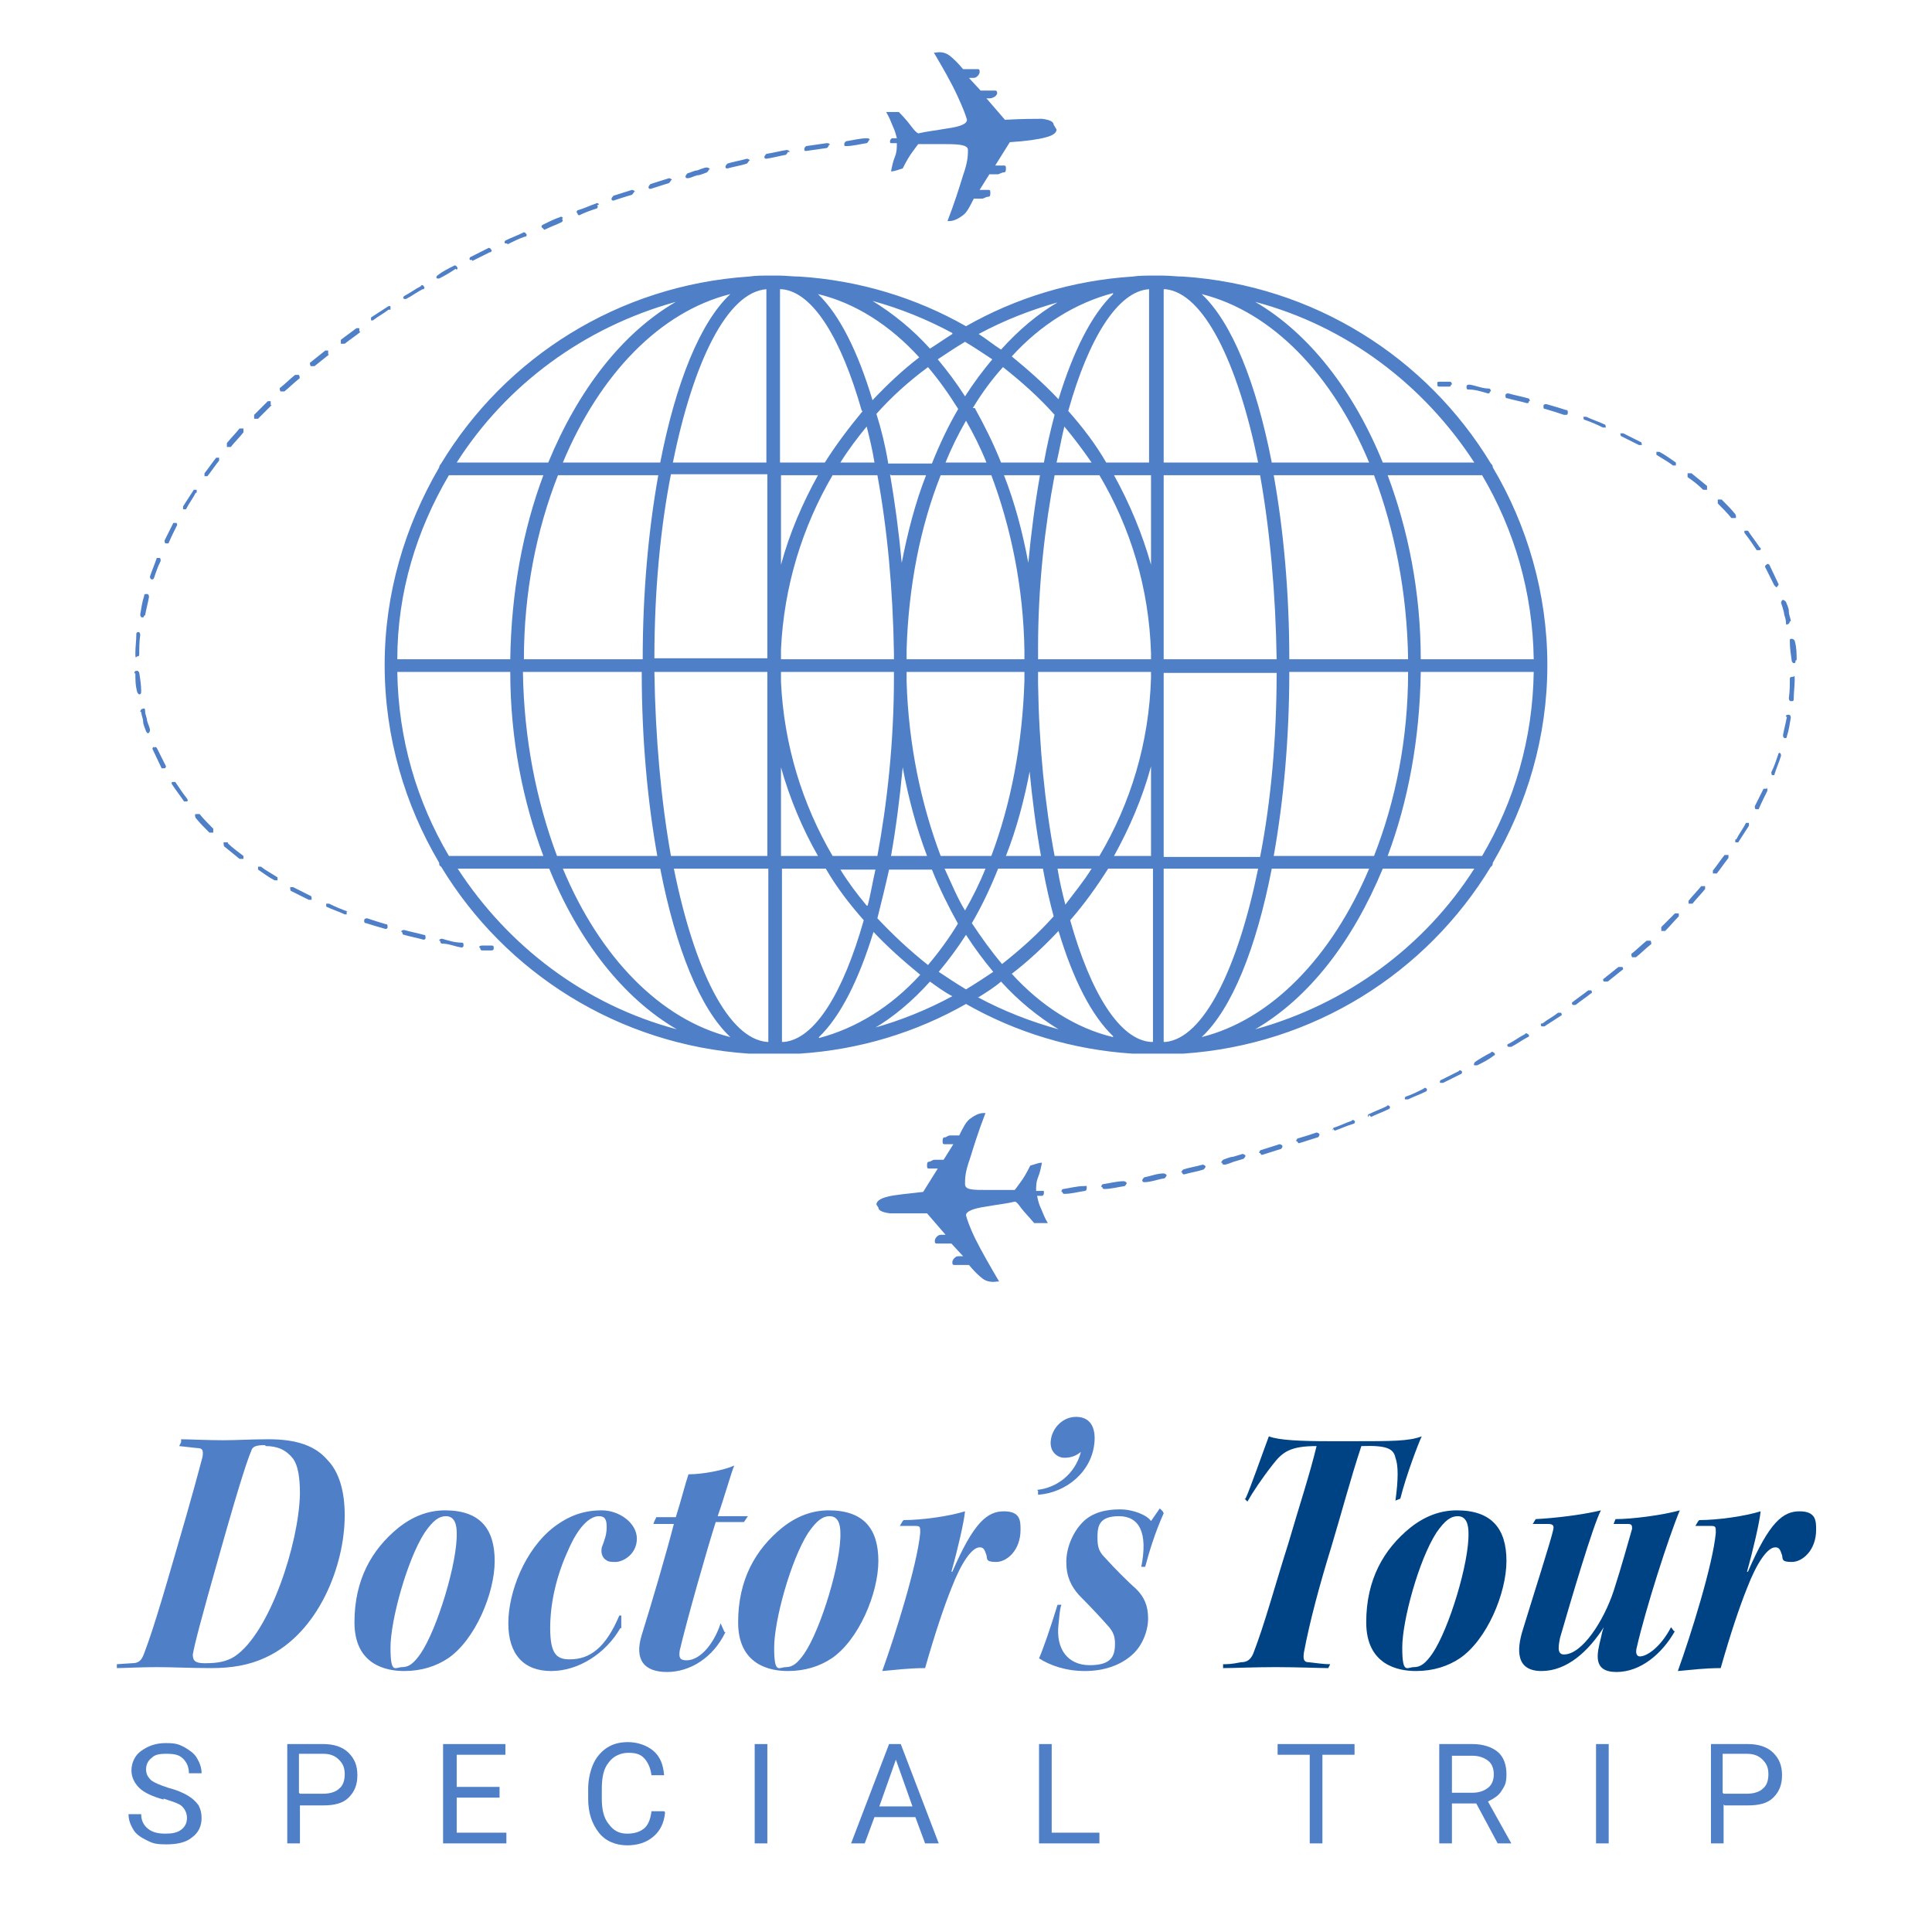 <?xml version="1.0" encoding="UTF-8"?>
<svg id="_レイヤー_1" data-name=" レイヤー 1" xmlns="http://www.w3.org/2000/svg" version="1.1" viewBox="0 0 198.4 198.4">
  <defs>
    <style>
      .cls-1 {
        fill: #4e7fc7;
      }

      .cls-1, .cls-2 {
        stroke-width: 0px;
      }

      .cls-3 {
        isolation: isolate;
      }

      .cls-2 {
        fill: #004384;
      }
    </style>
  </defs>
  <path class="cls-1" d="M184.5,67.8c0-.7,0-1.3-.2-2,0,0-.1-.2-.3-.2s-.2,0-.2.3c0,.6.1,1.3.2,2,0,0,.1.2.2.2h0c.1,0,.2,0,.2-.3M183.9,63.8c0-.3-.2-.6-.2-1s-.2-.7-.3-1c0,0-.2-.2-.3-.2s-.2.2-.2.3c.1.3.2.6.3,1,0,.3.2.6.2,1s.1.2.2.2h0c.1,0,.2-.2.2-.3M182.9,77.3c-.1,0-.3,0-.3.2-.2.6-.4,1.2-.7,1.8,0,0,0,.3.1.3h.2c.2-.7.5-1.3.7-2,0,0,0-.3-.2-.3M182.5,60.2c.1,0,.2-.2.1-.3-.3-.6-.6-1.3-.9-1.9,0,0-.2-.2-.3,0-.1,0-.2.2-.1.3.3.6.6,1.2.9,1.8l.2.2h.1ZM181.4,81c-.1,0-.3,0-.3,0-.3.6-.6,1.2-.9,1.8,0,0,0,.3.1.3h.3c.3-.7.6-1.3.9-1.9,0,0,0-.3-.1-.3M180.7,56.5c.1,0,.2-.2,0-.3-.4-.6-.8-1.1-1.2-1.7,0,0-.2,0-.3,0-.1,0-.1.2,0,.3.4.5.8,1.1,1.2,1.7h.2c0,0,.1,0,.1,0ZM178.2,53.2c.1,0,.1-.2,0-.4-.4-.5-.9-1-1.4-1.5h-.4v.4c.5.5,1,1,1.4,1.5h.4ZM177.1,87.8c-.4.5-.8,1.1-1.2,1.6v.3h.4c.4-.5.8-1.1,1.2-1.6v-.3h-.3M175.3,50.3v-.4c-.5-.4-1.1-.9-1.6-1.3h-.4v.4c.6.4,1.1.8,1.6,1.3h.4ZM173.4,92.4v.4h.4c.4-.5.9-1,1.3-1.5v-.3h-.4c-.4.5-.9,1-1.3,1.5M172.4,94.2v-.4h-.4c-.5.5-.9.9-1.4,1.4v.4h.4c.5-.5.9-1,1.4-1.5M172.1,47.8v-.3c-.6-.4-1.1-.8-1.7-1.1h-.3v.3c.6.4,1.2.7,1.7,1.1h.3ZM169.5,97c.1,0,.1-.2,0-.4,0,0-.3,0-.4,0-.5.4-1,.9-1.5,1.3-.1,0-.1.2,0,.4h.4c.5-.4,1-.9,1.5-1.3M168.6,45.7c0,0,0-.3-.1-.3-.6-.3-1.2-.6-1.8-.9-.1,0-.3,0-.3,0s0,.3.1.3c.6.3,1.2.6,1.8.9h.3ZM166.2,99.3c-.5.4-1,.8-1.5,1.2-.1,0-.1.2,0,.3h.4c.5-.4,1-.8,1.5-1.2.1,0,.1-.2,0-.3,0,0-.2,0-.4,0M164.9,43.9c0,0,0-.3-.1-.3-.6-.3-1.3-.5-1.9-.8-.1,0-.3,0-.3,0s0,.3.1.3c.6.2,1.3.5,1.9.8h.2c0,0,.1,0,.1,0ZM163.1,101.7c-.5.4-1.1.8-1.6,1.2-.1,0-.1.2,0,.3h.2c0,0,.1,0,.1,0,.5-.4,1.1-.8,1.6-1.2.1,0,.1-.2,0-.3,0,0-.2,0-.3,0M160.8,42.6c.1,0,.2,0,.2-.2s0-.3-.2-.3c-.6-.2-1.3-.4-2-.6-.1,0-.3,0-.3.2s0,.3.2.3c.7.2,1.3.4,1.9.6h.2ZM157.1,41.2c0,0,0-.3-.2-.3-.7-.2-1.3-.3-2-.5-.1,0-.3,0-.3.2s0,.3.2.3c.7.2,1.3.3,2,.5h0c.1,0,.2,0,.2-.2M158.9,68.3c0-7.4-2.1-14.4-5.6-20.3,0-.2-.1-.3-.2-.4-6.6-10.9-18.2-18.3-31.6-19.2-.7,0-1.4-.1-2.1-.1h-1c-.7,0-1.4,0-2.1.1-6.2.4-12,2.2-17.1,5.1h0c-5.1-2.9-10.9-4.7-17.1-5.1-.7,0-1.4-.1-2.1-.1h-1c-.7,0-1.4,0-2.1.1-13.4.9-25,8.3-31.6,19.2,0,0-.2.2-.2.4-3.5,6-5.6,12.9-5.6,20.3s2.1,14.4,5.6,20.3c0,.2,0,.3.2.4,6.6,10.9,18.2,18.3,31.6,19.2.7,0,1.4,0,2.1,0h1c.7,0,1.4,0,2.1,0,6.2-.4,12-2.2,17.1-5.1h0c5.1,2.9,10.9,4.7,17.1,5.1.7,0,1.4,0,2.1,0h1c.7,0,1.4,0,2.1,0,13.4-.9,25-8.3,31.6-19.2.1,0,.2-.2.2-.4,3.5-6,5.6-12.9,5.6-20.3M65.9,69c0,6.9.6,13.3,1.6,18.9h-10.3c-2.1-5.6-3.4-12-3.5-18.9h12.2ZM65.9,67.7h-12.1c0-6.9,1.3-13.3,3.5-18.9h10.3c-1,5.6-1.6,12-1.6,18.9M67.8,89.2c1.6,8.2,4.1,14.4,7.2,17.3-7.2-1.8-13.4-8.2-17.2-17.3h10ZM47,89.2h9.4c3,7.4,7.6,13.3,13.1,16.5-9.4-2.5-17.3-8.5-22.5-16.5M40.8,69h11.6c0,6.9,1.3,13.3,3.4,18.9h-9.7c-3.3-5.6-5.2-12-5.3-18.9M46.1,48.8h9.7c-2.1,5.6-3.3,12-3.4,18.9h-11.6c0-6.9,2-13.3,5.3-18.9M69.4,31c-5.5,3.2-10,9-13.1,16.5h-9.4c5.1-8,13.1-13.9,22.5-16.5M75,30.2c-3.1,2.9-5.6,9.1-7.2,17.3h-10c3.8-9.1,10-15.5,17.2-17.3M78.8,47.5h-9.7c2.1-10.4,5.6-17.5,9.6-17.8h0v17.8ZM78.8,66.1v1.5h-11.6c0-6.8.6-13.3,1.7-18.9h9.9v17.4h0ZM78.8,87.9h-9.9c-1-5.6-1.6-12.1-1.7-18.9h11.6v18.9ZM78.8,107h0c-4-.3-7.5-7.4-9.6-17.8h9.7v17.8ZM114.3,106.5c-3.8-.9-7.4-3.2-10.4-6.5h0c1.7-1.3,3.3-2.8,4.8-4.4h0c1.5,5,3.4,8.7,5.6,10.8M108.5,89.2h3.6c-.8,1.3-1.8,2.5-2.7,3.7-.3-1.2-.6-2.4-.8-3.7M105.2,69.9c-.2,6.5-1.4,12.7-3.4,18h-5.2c-2-5.3-3.3-11.4-3.5-17.9v-1h12.1v.9M105.2,67.7h-12.1v-1c.2-6.5,1.4-12.6,3.5-17.9h5.2c2,5.3,3.3,11.5,3.4,18v.9M101.2,89.2c-.6,1.5-1.3,2.9-2.1,4.3-.8-1.3-1.4-2.8-2.1-4.3h4.2ZM98.4,94.8c-.9,1.5-2,3-3.1,4.3-1.9-1.5-3.6-3.1-5.2-4.8h0c.4-1.6.8-3.2,1.2-5h4.4c.8,2,1.7,3.8,2.7,5.6M91.5,87.9c.5-2.8.9-5.9,1.2-9.1h0c.6,3.2,1.4,6.2,2.5,9.1h-3.7ZM91.5,48.8h3.6c-1.1,2.8-1.9,5.9-2.5,9h0c-.3-3.2-.7-6.2-1.2-9.1M91.2,47.5c-.3-1.8-.7-3.4-1.2-5h0c1.6-1.8,3.4-3.4,5.3-4.8,1.1,1.3,2.1,2.7,3.1,4.3-1,1.7-1.9,3.6-2.7,5.6h-4.5ZM99.2,43.2c.8,1.4,1.5,2.8,2.1,4.3h-4.2c.6-1.5,1.3-2.9,2.1-4.3M99.9,41.9h0c.9-1.5,2-3,3.1-4.2,1.9,1.5,3.7,3.1,5.3,4.9-.4,1.5-.8,3.2-1.1,4.9h-4.4c-.8-2-1.7-3.8-2.7-5.6M106.8,48.8c-.5,2.8-.9,5.8-1.2,9h0c-.6-3.2-1.4-6.2-2.5-9h3.7ZM105.7,78.9c.3,3.2.7,6.2,1.2,9h-3.6c1.1-2.8,1.9-5.8,2.5-9h0M107.1,89.2c.3,1.7.7,3.4,1.1,4.9-1.6,1.8-3.4,3.4-5.3,4.9-1.1-1.3-2.1-2.7-3.1-4.2h0c1-1.7,1.9-3.6,2.7-5.6h4.6ZM100.5,102.4c.8-.5,1.6-1,2.3-1.6h0c1.8,2,3.8,3.6,5.9,4.9-2.9-.8-5.7-1.9-8.3-3.3M96.4,99.8h0c1-1.2,1.9-2.4,2.8-3.8h0c.9,1.4,1.8,2.6,2.8,3.8-.9.6-1.8,1.2-2.8,1.8-1-.6-1.9-1.2-2.8-1.8M89.6,105.7c2.1-1.2,4.1-2.9,5.9-4.9h0c.7.5,1.5,1.1,2.3,1.5-2.6,1.4-5.3,2.5-8.2,3.3M84.1,106.5c2.2-2.1,4.1-5.9,5.6-10.8h0c1.5,1.6,3.1,3,4.8,4.4-3,3.3-6.6,5.5-10.4,6.5M89,93c-1-1.2-1.9-2.4-2.7-3.7h3.6c-.3,1.3-.5,2.6-.8,3.7M80.2,89.2h4.6c1.1,1.9,2.4,3.6,3.9,5.3-2.1,7.4-5,12.2-8.2,12.5h-.2v-17.8h-.1ZM80.2,78.8c.9,3.2,2.2,6.3,3.8,9.1h-3.8v-9.1ZM80.2,69h11.6v.6c0,6.6-.7,12.9-1.7,18.3h-4.6c-3.1-5.3-5-11.4-5.3-17.9,0,0,0-1,0-1ZM80.2,66.7c.3-6.5,2.2-12.6,5.3-17.9h4.6c1,5.4,1.6,11.7,1.7,18.3v.6h-11.6s0-1,0-1ZM86.3,47.5c.8-1.3,1.8-2.6,2.7-3.7.3,1.2.6,2.4.8,3.7h-3.6,0ZM80.2,48.8h3.8c-1.6,2.9-2.9,5.9-3.8,9.2v-9.2ZM88.6,42.2c-1.4,1.7-2.7,3.4-3.9,5.3h-4.6v-17.8h.2c3.2.3,6.1,5.1,8.2,12.5M84,30.2c3.8.9,7.4,3.2,10.4,6.5-1.7,1.3-3.3,2.8-4.8,4.4h0c-1.5-5-3.4-8.8-5.6-10.9M97.8,34.3c-.8.5-1.5,1-2.3,1.5h0c-1.8-2-3.8-3.6-5.9-4.9,2.9.8,5.6,1.9,8.2,3.3M101.9,36.9c-1,1.2-1.9,2.4-2.8,3.8h0c-.9-1.4-1.8-2.6-2.8-3.8h0c.9-.6,1.8-1.2,2.8-1.8,1,.6,1.9,1.2,2.8,1.8M108.7,31c-2.1,1.2-4.1,2.9-5.9,4.9h0c-.8-.5-1.5-1.1-2.3-1.6q-.5-.3,0,0c2.6-1.4,5.4-2.5,8.3-3.3M114.3,30.2c-2.2,2.1-4.1,5.9-5.6,10.8h0c-1.5-1.6-3.1-3-4.8-4.4h0c3-3.3,6.6-5.5,10.4-6.5M109.3,43.8c1,1.2,1.9,2.4,2.8,3.7h-3.6c.3-1.3.5-2.5.8-3.7M118.2,47.5h-4.6c-1.1-1.9-2.4-3.6-3.9-5.3h0c2.1-7.5,5.1-12.3,8.3-12.5h0v17.8h0ZM118.2,58c-.9-3.2-2.2-6.3-3.8-9.2h3.8v9.1h0ZM118.2,67.7h-11.6v-1.2c0-6.4.7-12.4,1.7-17.7h4.6c3.2,5.4,5.1,11.6,5.3,18.3v.6ZM118.2,69.6c-.2,6.7-2.1,12.9-5.3,18.3h-4.6c-1-5.3-1.6-11.3-1.7-17.7v-1.2h11.6v.6ZM118.2,87.9h-3.8c1.6-2.9,2.9-5.9,3.8-9.2h0v9.2ZM118.2,107h0c-3.2-.2-6.2-5-8.3-12.5h0c1.4-1.6,2.7-3.4,3.9-5.3h4.6v17.8h0ZM152.2,87.9h-9.7c2.1-5.6,3.3-12,3.4-18.9h11.6c-.1,6.9-2,13.3-5.3,18.9M144.6,69c0,6.9-1.3,13.3-3.5,18.9h-10.3c1-5.6,1.6-12,1.6-18.9h12.2ZM132.4,67.7c0-6.9-.6-13.3-1.6-18.9h10.3c2.1,5.6,3.4,12,3.5,18.9h-12.2ZM128.9,105.7c5.5-3.2,10-9,13.1-16.5h9.4c-5.1,8-13.1,13.9-22.5,16.5M123.4,106.5c3.1-2.9,5.6-9.1,7.2-17.3h10c-3.8,9-10,15.5-17.2,17.3M119.5,89.2h9.7c-2.1,10.3-5.6,17.4-9.5,17.8h-.2v-17.8h0ZM119.5,70.2v-1.1h11.6c0,6.8-.6,13.3-1.7,18.9h-9.9s0-17.8,0-17.8ZM119.5,48.8h9.9c1,5.6,1.6,12.1,1.7,18.9h-11.6v-1.1s0-17.8,0-17.8ZM129.2,47.5h-9.7v-17.8h.2c3.9.4,7.4,7.5,9.5,17.8M123.4,30.2c7.2,1.8,13.4,8.2,17.2,17.3h-10c-1.6-8.2-4.1-14.4-7.2-17.3M151.4,47.5h-9.4c-3-7.4-7.6-13.3-13.1-16.5,9.4,2.5,17.3,8.5,22.5,16.5M157.5,67.7h-11.6c0-6.9-1.3-13.3-3.4-18.9h9.7c3.3,5.6,5.2,12,5.3,18.9M153.1,40.2c0,0,0-.3-.2-.3-.7,0-1.3-.3-2-.4-.1,0-.3,0-.3.2s0,.3.2.3c.7,0,1.3.2,2,.4h0c.1,0,.2,0,.2-.2M149.1,39.5c0,0,0-.3-.2-.3-.3,0-.7,0-1,0s-.3,0-.3.2,0,.3.2.3c.3,0,.7,0,1,0h0c.1,0,.2,0,.2-.2M108.2,12.8c0-.3-.4-.5-1.2-.6-.8,0-2,0-3.8.1l-1.9-2.2h.3c.3,0,.4-.1.6-.2,0,0,.2-.2.2-.3s0-.3-.2-.3h-1.5l-1.2-1.3h.3c.3,0,.4,0,.6-.2,0,0,.2-.2.2-.4s0-.3-.2-.3h-1.5c-.5-.6-1-1.1-1.4-1.4s-.9-.4-1.4-.3h-.2c1,1.7,1.8,3.1,2.4,4.4.6,1.3.9,2.1,1,2.5,0,.4-.6.7-2.1.9-1.1.2-2.1.3-2.9.5-.2-.1-.4-.3-.7-.7-.3-.4-.7-.9-1.3-1.5h-1.3c.3.5.5,1,.7,1.5.2.4.3.8.4,1.2h-.5c0,0-.2.1-.2.3s0,.2.2.2h.5c0,.5,0,.9-.2,1.4s-.3,1-.4,1.5c.4,0,.8-.2,1.2-.3h0c.4-.8.7-1.3,1-1.7s.5-.7.6-.8h2.8c1.5,0,2.3.1,2.3.6s0,1.2-.5,2.6c-.4,1.3-.9,2.9-1.6,4.7h.2c.5,0,1-.3,1.4-.6.4-.3.7-.9,1.1-1.7h.9c.3-.1.4-.2.6-.2s.2-.2.2-.4,0-.3-.2-.3h-.9l1-1.6h.9c.3-.1.4-.2.6-.2s.2-.2.2-.4,0-.3-.2-.3h-.9l1.5-2.4c1.7-.1,3-.3,3.7-.5.8-.2,1.1-.5,1.1-.8M89.3,14.4c0-.1,0-.2-.3-.2-.7,0-1.4.2-2.1.3,0,0-.2.1-.2.3s0,.2.2.2h0c.7,0,1.4-.2,2.1-.3,0,0,.2-.1.2-.3M85.2,14.9c0-.1,0-.2-.3-.2-.7.1-1.4.2-2.1.3,0,0-.2.1-.2.3s0,.2.2.2h0c.7-.1,1.4-.2,2.1-.3,0,0,.2-.1.2-.3M81.1,15.6c0-.1-.2-.2-.3-.2-.7.1-1.4.3-2.1.4,0,0-.2.2-.2.3s0,.2.2.2h0c.7-.1,1.4-.3,2-.4,0,0,.2-.2.2-.3M77,16.5c0-.1-.2-.2-.3-.2-.7.2-1.4.3-2,.5,0,0-.2.2-.2.3s0,.2.2.2h0c.7-.2,1.4-.3,2-.5,0,0,.2-.2.2-.3M72.9,17.4c0-.1-.2-.2-.3-.2-.3,0-.7.2-1,.3-.3,0-.6.2-1,.3,0,0-.2.2-.2.3s0,.2.2.2h0c.3,0,.6-.2,1-.3.3,0,.7-.2,1-.3,0,0,.2-.2.2-.3M69,18.5c0-.1-.2-.2-.3-.2-.6.2-1.3.4-1.9.6,0,0-.2.2-.2.3s0,.2.2.2h0c.6-.2,1.3-.4,1.9-.6,0,0,.2-.2.2-.3M65.2,19.7c0-.1-.2-.2-.3-.2-.6.2-1.3.4-1.9.6,0,0-.2.2-.2.3s0,.2.2.2h0c.6-.2,1.2-.4,1.9-.6,0,0,.2-.2.2-.3M61.5,21c0-.1-.2-.2-.3-.1-.6.2-1.2.5-1.9.7,0,0-.2.2,0,.3,0,0,0,.2.2.2h0c.6-.3,1.2-.5,1.8-.7,0,0,.2-.2,0-.3M57.8,22.4c0-.1-.2-.2-.3-.1-.6.2-1.2.5-1.8.8,0,0-.2.2,0,.3l.2.2h0c.6-.3,1.2-.5,1.8-.8,0,0,.2-.2,0-.3M54,24.3c0,0,.2-.2,0-.3,0-.1-.2-.2-.3-.1-.6.3-1.2.5-1.8.8,0,0-.2.2,0,.3h.2c0,.1,0,.1,0,.1.6-.3,1.2-.6,1.8-.8M50.4,25.9c0,0,.2-.2,0-.3,0-.1-.2-.2-.3-.1l-1.8.9c0,0-.2.2,0,.3h.2c0,.1,0,.1,0,.1l1.8-.9M46.9,27.7c0,0,.2-.2,0-.3,0-.1-.2-.2-.3-.1-.6.3-1.2.6-1.7,1,0,0-.2.2,0,.3h.2c0,.1,0,0,0,0,.6-.3,1.1-.6,1.7-1M43.5,29.7c0,0,.2-.2,0-.3,0-.1-.2-.2-.3,0-.6.3-1.1.7-1.7,1,0,0-.2.2,0,.3h.2c0,.1,0,0,0,0,.6-.3,1.1-.7,1.7-1M40.1,31.8c0,0,0-.2,0-.3,0-.1-.2-.1-.3,0-.6.4-1.1.7-1.7,1.1,0,0,0,.2,0,.3h.2c0,0,0,0,0,0,.5-.4,1.1-.7,1.6-1.1M39.6,94.9c-.7-.2-1.3-.4-1.9-.6,0,0-.3,0-.3.2s0,.3.2.3c.6.2,1.3.4,2,.6h0c0,0,.2,0,.2-.2s0-.3-.2-.3M36.9,34c0,0,0-.2,0-.3,0,0-.2,0-.3,0-.5.4-1.1.8-1.6,1.2,0,0,0,.2,0,.4h.4c.5-.4,1.1-.8,1.6-1.2M35.7,93.6c-.6-.2-1.3-.5-1.9-.8,0,0-.3,0-.3,0s0,.3,0,.3c.6.3,1.3.5,1.9.8h0s.2,0,.2,0,0-.3,0-.3M33.7,36.4c0,0,0-.2,0-.4,0,0-.2,0-.3,0-.5.4-1,.8-1.5,1.2-.1,0-.1.2,0,.4h.4c.5-.4,1-.8,1.5-1.2M30.7,38.9c.1,0,.1-.2,0-.4,0,0-.2,0-.4,0-.5.4-1,.9-1.5,1.3-.1,0-.1.2,0,.4h.4c.5-.4,1-.9,1.5-1.3M28.5,90.4v-.3c-.6-.4-1.2-.7-1.7-1.1h-.3v.3c.6.4,1.1.8,1.7,1.1h.1s.2,0,.2,0ZM27.8,41.6v-.4h-.3c-.5.5-.9.9-1.4,1.4v.4h.4c.5-.5.9-.9,1.4-1.4M25,44.4v-.4h-.4c-.4.5-.9,1-1.3,1.5v.4h.4c.4-.5.9-1,1.3-1.5M23.4,86.5h-.4c-.1,0,0,.3,0,.4.5.4,1.1.9,1.6,1.3h.4v-.3c-.5-.4-1.1-.8-1.6-1.3M22.5,47.4v-.4h-.3c-.4.5-.8,1.1-1.2,1.6v.3h.3c.4-.5.8-1.1,1.2-1.6M21.9,85.1c-.5-.5-1-1-1.4-1.5,0,0-.2,0-.4,0-.1,0-.1.2,0,.4.4.5.9,1,1.4,1.5h.4s0-.4,0-.4ZM20.2,50.6v-.3h-.3c-.4.6-.7,1.1-1.1,1.7v.3h.3c.3-.6.7-1.1,1-1.7M18.2,54c0,0,0-.3-.1-.3s-.3,0-.3,0l-.9,1.8c0,0,0,.3.1.3h.3c.3-.7.6-1.3.9-1.9M15.8,59.4c.2-.6.4-1.2.7-1.8,0,0,0-.3-.1-.3s-.3,0-.3,0c-.2.6-.5,1.3-.7,1.9,0,0,0,.3.2.3h0c.1,0,.2,0,.2-.2M14.9,63.2c.1-.6.3-1.3.4-1.9,0,0,0-.3-.2-.3s-.3,0-.3.2c-.2.6-.3,1.3-.4,1.9,0,0,0,.3.2.3h0c.1,0,.2,0,.2-.2M14.3,64.9c-.1,0-.3,0-.3.2,0,.7-.1,1.3-.1,2s.1.3.2.3h0c.1,0,.2,0,.2-.2,0-.6,0-1.3.1-2,0,0,0-.3-.2-.3M13.9,69.1c0,.7,0,1.3.2,2,0,0,.1.2.2.2h0c.1,0,.2,0,.2-.3,0-.6-.1-1.3-.2-1.9,0,0-.1-.3-.3-.2-.1,0-.2,0-.2.3M14.5,73.1c0,.3.2.7.2,1s.2.7.3,1c0,0,.1.2.2.2h0c.1,0,.2-.2.2-.3,0-.3-.2-.6-.3-1,0-.3-.2-.6-.2-1s-.2-.2-.3-.2-.2.2-.2.3M15.8,76.7c-.1,0-.2.2-.1.3.3.6.6,1.3.9,1.9h.2c0,0,.1,0,.1,0,.1,0,.2-.2.1-.3-.3-.6-.6-1.2-.9-1.8,0,0-.2-.2-.3,0M17.7,80.3c-.1,0-.1.2,0,.3.4.6.8,1.1,1.2,1.7h.2c0,0,.1,0,.1,0,.1,0,.1-.2,0-.3-.4-.5-.8-1.1-1.2-1.7,0,0-.2,0-.3,0M29.8,91.2c0,0,0,.3.1.3.6.3,1.2.6,1.8.9h.3c0-.2,0-.4-.1-.4-.6-.3-1.2-.6-1.8-.9-.1,0-.3,0-.3,0M41.3,95.7c0,0,0,.3.2.3.7.2,1.3.3,2,.5h0c0,0,.2,0,.2-.2s0-.3-.2-.3c-.7-.2-1.3-.3-2-.5,0,0-.3,0-.3.2M45.2,96.6c0,0,0,.3.2.3.7,0,1.3.3,2,.4h0c0,0,.2,0,.2-.2s0-.3-.2-.3c-.7,0-1.3-.2-2-.4,0,0-.3,0-.3.2M49.3,97.3c0,0,0,.3.2.3.3,0,.7,0,1,0h0c0,0,.2,0,.2-.2s0-.3-.2-.3c-.3,0-.7,0-1,0,0,0-.3,0-.3.2M90.2,124c0,.3.4.5,1.2.6.8,0,2,0,3.8,0l1.9,2.2h-.3c-.3,0-.4,0-.6.2,0,0-.2.2-.2.4s0,.3.2.3h1.5l1.2,1.3h-.3c-.3,0-.4,0-.6.2,0,0-.2.2-.2.4s0,.3.2.3h1.5c.5.6,1,1.1,1.4,1.4.4.3.9.4,1.5.3h.2c-1-1.7-1.8-3.1-2.4-4.3s-.9-2.1-1-2.5c0-.4.7-.7,2.1-.9,1.1-.2,2.1-.3,2.9-.5.2,0,.4.3.7.7.3.4.8.9,1.3,1.5h1.4c-.3-.5-.5-1-.7-1.5-.2-.4-.3-.8-.4-1.3h.5c0,0,.2,0,.2-.3s0-.2-.3-.2h-.5c0-.5,0-.9.2-1.4s.3-1,.4-1.5c-.4,0-.8.2-1.2.3h0c-.4.8-.7,1.3-1,1.7-.3.4-.5.7-.6.8h-2.8c-1.5,0-2.3,0-2.3-.6s0-1.2.5-2.6c.4-1.3.9-2.9,1.6-4.7h-.2c-.5,0-1,.3-1.4.6-.4.3-.7.9-1.1,1.7h-.9c-.3,0-.4.2-.6.2s-.2.2-.2.4,0,.3.2.3h.9l-1,1.6h-.9c-.3,0-.4.2-.6.2s-.2.2-.2.4,0,.3.2.3h.9l-1.5,2.4c-1.7.2-3,.3-3.7.5-.8.2-1.1.5-1.1.8M109.1,122.4c0,0,0,.2.2.2h0c.7,0,1.4-.2,2.1-.3,0,0,.2,0,.2-.3s0-.2-.3-.2c-.7,0-1.4.2-2.1.3,0,0-.2,0-.2.3M113.2,121.9c0,0,0,.2.2.2h0c.7,0,1.4-.2,2.1-.3,0,0,.2-.2.2-.3s-.2-.2-.3-.2c-.7,0-1.4.2-2.1.3,0,0-.2,0-.2.3M117.3,121.2c0,0,0,.2.2.2h0c.7,0,1.4-.3,2.1-.4,0,0,.2-.2.2-.3s-.2-.2-.3-.2c-.7,0-1.4.3-2,.4,0,0-.2.2-.2.3M121.4,120.4c0,0,0,.2.2.2h0c.7-.2,1.4-.3,2-.5,0,0,.2-.2.2-.3s-.2-.2-.3-.2c-.7.2-1.4.3-2,.5,0,0-.2.2-.2.3M125.5,119.4c0,0,0,.2.2.2h0c.3,0,.7-.2,1-.3l1-.3c0,0,.2-.2.2-.3s-.2-.2-.3-.2l-1,.3c-.3,0-.7.2-1,.3,0,0-.2.2-.2.3M129.4,118.4c0,0,.1.2.2.2h0c.6-.2,1.3-.4,1.9-.6.1,0,.2-.2.2-.3s-.2-.2-.3-.2c-.6.2-1.3.4-1.9.6-.1,0-.2.2-.2.3M133.2,117.2c0,0,.1.2.2.2h0c.6-.2,1.3-.4,1.9-.6.1,0,.2-.2.2-.3s-.2-.2-.3-.2c-.6.2-1.2.4-1.9.6-.1,0-.2.2-.2.3M136.9,115.9c0,0,.1.2.2.2h0c.6-.2,1.2-.5,1.9-.7.1,0,.2-.2.1-.3,0,0-.2-.2-.3,0-.6.2-1.2.5-1.8.7-.1,0-.2.2-.1.3M140.6,114.5l.2.2h0c.6-.3,1.2-.5,1.8-.8.1,0,.2-.2.1-.3,0,0-.2-.2-.3,0-.6.3-1.2.5-1.8.8-.1,0-.2.2-.1.3M144.4,112.6c-.1,0-.2.2-.1.3h.2c0,0,.1,0,.1,0,.6-.3,1.2-.5,1.8-.8.1,0,.2-.2.1-.3,0,0-.2-.2-.3,0-.6.3-1.2.6-1.8.8M148,110.9c-.1,0-.2.2-.1.3h.2c0,0,.1,0,.1,0l1.8-.9c.1,0,.2-.2.1-.3,0,0-.2-.2-.3,0l-1.8.9M151.5,109.1c-.1,0-.2.2-.1.3h.2c0,0,.1,0,.1,0,.6-.3,1.2-.6,1.7-1,.1,0,.2-.2,0-.3,0,0-.2-.2-.3,0-.6.3-1.1.6-1.7,1M154.9,107.2c-.1,0-.2.2,0,.3h.2c0,0,.1,0,.1,0,.6-.3,1.1-.7,1.7-1,.1,0,.2-.2,0-.3,0,0-.2-.2-.3,0-.6.3-1.1.7-1.7,1M158.3,105.1c-.1,0-.1.2,0,.3h.2c0,0,.1,0,.1,0,.6-.4,1.1-.7,1.7-1.1.1,0,.1-.2,0-.3,0,0-.2,0-.3,0-.5.4-1.1.7-1.6,1.1M178.2,86.2v.3h.3c.4-.6.7-1.1,1.1-1.7v-.3h-.3c-.3.6-.7,1.1-1,1.7M183.5,73.6c-.1.6-.3,1.3-.4,1.9,0,0,0,.3.2.3h0c.1,0,.2,0,.2-.2.2-.6.3-1.3.4-1.9,0,0,0-.3-.2-.3s-.3,0-.3.2M184,72h0c.1,0,.2,0,.2-.2,0-.7.1-1.3.1-2s-.1-.2-.2-.3c-.1,0-.3,0-.3.2,0,.6,0,1.3-.1,2,0,0,0,.3.2.3"/>
  <g class="cls-3">
    <g class="cls-3">
      <path class="cls-2" d="M127.9,153.9c.4-.8,1.8-4.8,2.4-6.4,1,.4,3.3.5,6.3.5h2.4c3.9,0,5.7,0,7-.5-.3.6-1.6,4-2.2,6.4l-.5.2c.3-2.2.3-3.6,0-4.4-.2-.9-.8-1.3-3.5-1.2-1.1,3.3-2.1,7.1-3.1,10.4-1.2,3.9-2.2,7.6-2.8,10.8-.1.7,0,1,.5,1,1,.1,1.5.2,2.2.2l-.2.4c-.8,0-3.2-.1-5.4-.1s-4.3.1-5.4.1v-.4c.4,0,.9,0,1.8-.2.6,0,1-.2,1.3-.9,1.2-3.1,2.2-6.9,3.6-11.3,1.2-4.1,2.2-7.1,2.9-10-2.7,0-3.5.6-4.5,1.9-1.1,1.4-2.1,2.9-2.6,3.8l-.3-.3Z"/>
    </g>
    <g class="cls-3">
      <path class="cls-2" d="M149.6,155.1c3.6,0,5.1,1.9,5.1,5.2s-2,8.1-4.8,10c-1.2.8-2.7,1.3-4.5,1.3s-5.1-.6-5.1-5,1.8-7.5,4.5-9.7c1.5-1.2,3.1-1.8,4.8-1.8h0ZM149.7,155.7c-.7,0-1.3.4-2.2,1.7-1.8,2.8-3.5,9-3.5,11.8s.5,2,1.2,2,1.2-.4,1.9-1.4c1.7-2.5,3.8-9.4,3.7-12.4,0-.8-.2-1.7-1.1-1.7h0Z"/>
    </g>
    <g class="cls-3">
      <path class="cls-2" d="M172,167.5c-1.3,2.3-3.5,4.2-6,4.2s-2-1.9-1.6-3.5c.1-.4.1-.6.3-1.1-1.6,2.5-3.8,4.5-6.4,4.5s-2.6-2.1-1.9-4.3c1.1-3.6,2.9-9.2,3.1-10.2.1-.4,0-.6-.5-.6h-1.6l.3-.5c1.9-.1,4.6-.4,6.7-.9-.8,1.5-3.1,9.3-4.2,13.1-.1.6-.4,1.7.4,1.7,1.9,0,4.1-3.5,5.1-6.5.9-2.8,1.4-4.7,1.9-6.4,0-.3,0-.5-.4-.5h-1.5s.2-.5.2-.5c1.7,0,4.8-.4,6.6-.9-1.2,2.9-3.5,10.1-4.4,14-.2.7,0,1,.3,1,.7,0,2.1-.9,3.2-3l.3.4Z"/>
    </g>
    <g class="cls-3">
      <path class="cls-2" d="M174.5,156.1c1.9,0,4.7-.4,6.3-.9-.1,1.1-.8,4.1-1.4,6.2h.1c2.2-5.1,3.6-6.2,5.3-6.2s1.7,1,1.7,1.9c0,2.1-1.4,3.3-2.5,3.3s-.9-.3-1-.7c-.2-.6-.3-.8-.7-.8-.8,0-1.9,1.6-2.9,4.2-.8,2-1.7,4.7-2.7,8.2-1.7,0-3.2.2-4.4.3,1.3-3.6,3.6-10.9,3.9-14.2,0-.6,0-.7-.5-.7-.4,0-1.2,0-1.6,0l.3-.5Z"/>
    </g>
  </g>
  <g class="cls-3">
    <g class="cls-3">
      <path class="cls-1" d="M18.6,147.8c.6,0,2.8.1,4.3.1s2.7-.1,4.7-.1c2.9,0,4.8.7,6,2.1,1.2,1.2,1.8,3.2,1.8,5.7,0,5.2-2.7,12.1-8.1,14.6-1.7.8-3.5,1.1-5.6,1.1s-4-.1-5.6-.1-3.5.1-4.1.1v-.4c.1,0,1.5-.1,1.5-.1.7,0,1-.2,1.3-1,.4-1.1,1-2.6,3.1-9.9,2-6.8,2.6-9.2,2.9-10.3.1-.7,0-.9-.6-.9l-1.8-.2.2-.4ZM27.2,148.4c-1,0-1.3.2-1.4.6-.3.7-1,2.6-3.2,10.4-2.1,7.4-2.6,9.4-2.8,10.5,0,.6.2.9,1.2.9,1.5,0,2.3-.2,3.1-.7,3.6-2.4,6.6-11.6,6.7-16.7,0-1.7-.2-2.9-.7-3.6-.7-.9-1.6-1.3-2.8-1.3h0Z"/>
    </g>
    <g class="cls-3">
      <path class="cls-1" d="M45.7,155.1c3.6,0,5.1,1.9,5.1,5.2s-2,8.1-4.8,10c-1.2.8-2.7,1.3-4.5,1.3s-5.1-.6-5.1-5,1.8-7.5,4.5-9.7c1.5-1.2,3.1-1.8,4.8-1.8h0ZM45.8,155.7c-.7,0-1.3.4-2.2,1.7-1.8,2.8-3.5,9-3.5,11.8s.5,2,1.2,2,1.2-.4,1.9-1.4c1.7-2.5,3.8-9.4,3.7-12.4,0-.8-.2-1.7-1.1-1.7h0Z"/>
    </g>
    <g class="cls-3">
      <path class="cls-1" d="M63.7,167.2c-1.5,2.6-4.3,4.4-7.1,4.4s-4.4-1.7-4.4-4.9,1.7-7.6,4.7-9.9c1.6-1.2,3.1-1.7,4.9-1.7s3.6,1.3,3.6,2.9-1.4,2.4-2.2,2.4-.8-.1-1.1-.3c-.3-.3-.4-.7-.3-1.2.3-.8.5-1.3.5-2.1s-.2-1.1-.8-1.1c-.9,0-2.1,1-3.2,3.6-1.1,2.4-1.8,5.2-1.8,7.9s.7,3.2,2,3.2c2.1,0,3.7-1.2,5.1-4.5h.2v1.3Z"/>
    </g>
    <g class="cls-3">
      <path class="cls-1" d="M74.5,167.6c-1.3,2.7-3.7,4.1-6,4.1s-3.4-1.2-2.6-3.8c1-3.2,2.5-8.3,3.3-11.4h-2.1c0-.1.3-.7.3-.7h2c.6-1.9.9-3.2,1.3-4.4,1.4,0,3.6-.4,4.7-.9-.3.7-1,3.2-1.7,5.2h3.1l-.4.6h-2.9c-.9,2.8-3,10.2-3.7,13.2-.1.7,0,1,.7,1,1.5,0,2.9-1.9,3.5-3.8l.4.9Z"/>
    </g>
    <g class="cls-3">
      <path class="cls-1" d="M85.1,155.1c3.6,0,5.1,1.9,5.1,5.2s-2,8.1-4.8,10c-1.2.8-2.7,1.3-4.5,1.3s-5.1-.6-5.1-5,1.8-7.5,4.5-9.7c1.5-1.2,3.1-1.8,4.8-1.8h0ZM85.2,155.7c-.7,0-1.3.4-2.2,1.7-1.8,2.8-3.5,9-3.5,11.8s.5,2,1.2,2,1.2-.4,1.9-1.4c1.7-2.5,3.8-9.4,3.7-12.4,0-.8-.2-1.7-1.1-1.7h0Z"/>
    </g>
    <g class="cls-3">
      <path class="cls-1" d="M92.8,156.1c1.9,0,4.7-.4,6.3-.9-.1,1.1-.8,4.1-1.4,6.2h.1c2.2-5.1,3.6-6.2,5.3-6.2s1.7,1,1.7,1.9c0,2.1-1.4,3.3-2.5,3.3s-.9-.3-1-.7c-.2-.6-.3-.8-.7-.8-.8,0-1.9,1.6-2.9,4.2-.8,2-1.7,4.7-2.7,8.2-1.7,0-3.2.2-4.4.3,1.3-3.6,3.6-10.9,3.9-14.2,0-.6,0-.7-.5-.7-.4,0-1.2,0-1.6,0l.3-.5Z"/>
    </g>
    <g class="cls-3">
      <path class="cls-1" d="M106.5,153c2-.2,3.9-1.6,4.5-3.9-.5.4-1,.6-1.7.6s-1.5-.6-1.4-1.7c.1-1.3,1.2-2.5,2.6-2.5s2,1,1.9,2.5c-.2,3.1-2.9,5.3-5.8,5.5v-.4Z"/>
    </g>
    <g class="cls-3">
      <path class="cls-1" d="M119.5,155.4c-.9,2-1.5,4-1.9,5.5h-.4c.7-3.5-.2-5.2-2.3-5.2s-2.2,1.1-2.2,2.2.2,1.5.9,2.2c.8.9,2.3,2.4,3.1,3.1.8.8,1.2,1.7,1.2,3s-.6,2.8-1.6,3.7c-1.2,1.1-2.9,1.7-4.9,1.7s-3.6-.6-4.7-1.3c.4-.9,1.2-3.2,1.9-5.5h.4c-.2.5-.2,1.2-.3,2-.3,2.6,1,4.2,3.2,4.2s2.6-.9,2.6-2.2c0-.6-.1-1.1-.6-1.7-.6-.7-2-2.2-3.1-3.3-.8-.9-1.3-1.9-1.3-3.4s.7-3.1,1.7-4.1c1-1,2.4-1.3,3.8-1.3s2.8.6,3.2,1.2l.9-1.3.3.3Z"/>
    </g>
  </g>
  <g class="cls-3">
    <g class="cls-3">
      <path class="cls-1" d="M16.8,184.8c-1.1-.3-2-.7-2.5-1.2-.5-.5-.8-1.1-.8-1.8s.3-1.5,1-2,1.5-.8,2.5-.8,1.3.1,1.9.4c.5.3,1,.6,1.3,1.1.3.5.5,1,.5,1.6h-1.3c0-.6-.2-1.1-.6-1.5-.4-.4-.9-.5-1.7-.5s-1.2.1-1.5.4c-.4.3-.6.7-.6,1.2s.2.8.5,1.1c.4.3.9.5,1.8.8.8.2,1.5.5,2,.8.5.3.8.6,1.1,1,.2.4.3.8.3,1.3,0,.8-.3,1.5-1,2-.6.5-1.5.7-2.6.7s-1.4-.1-2-.4-1.1-.6-1.4-1.1c-.3-.5-.5-1-.5-1.6h1.3c0,.6.2,1.1.7,1.5.5.4,1.1.5,1.8.5s1.2-.1,1.6-.4c.4-.3.6-.7.6-1.2s-.2-.9-.5-1.2c-.3-.3-1-.5-1.9-.8Z"/>
      <path class="cls-1" d="M30.8,185.3v4h-1.3v-10.2h3.7c1.1,0,2,.3,2.6.9s.9,1.3.9,2.3-.3,1.7-.9,2.3-1.5.8-2.6.8h-2.4ZM30.8,184.2h2.4c.7,0,1.3-.2,1.6-.5.4-.3.6-.8.6-1.5s-.2-1.1-.6-1.5c-.4-.4-.9-.6-1.6-.6h-2.5v4Z"/>
      <path class="cls-1" d="M51.3,184.6h-4.4v3.6h5.1v1.1h-6.5v-10.2h6.4v1.1h-5v3.3h4.4v1.1Z"/>
      <path class="cls-1" d="M68.3,186.1c-.1,1.1-.5,1.9-1.2,2.5s-1.6.9-2.7.9-2.2-.4-2.9-1.3c-.7-.9-1.1-2-1.1-3.5v-1c0-.9.2-1.8.5-2.5.3-.7.8-1.3,1.4-1.7.6-.4,1.3-.6,2.2-.6s1.9.3,2.6.9c.7.6,1,1.4,1.1,2.5h-1.3c-.1-.8-.4-1.4-.8-1.8-.4-.4-.9-.5-1.6-.5s-1.5.3-2,1c-.5.6-.7,1.5-.7,2.7v1c0,1.1.2,2,.7,2.6.5.7,1.1,1,1.9,1s1.3-.2,1.7-.5c.4-.3.7-.9.8-1.8h1.3Z"/>
      <path class="cls-1" d="M78.8,189.3h-1.3v-10.2h1.3v10.2Z"/>
      <path class="cls-1" d="M94.1,186.6h-4.3l-1,2.7h-1.4l3.9-10.2h1.2l3.9,10.2h-1.4l-1-2.7ZM90.2,185.5h3.5l-1.7-4.8-1.7,4.8Z"/>
    </g>
    <g class="cls-3">
      <path class="cls-1" d="M108.1,188.2h4.8v1.1h-6.2v-10.2h1.3v9.1Z"/>
    </g>
    <g class="cls-3">
      <path class="cls-1" d="M139.1,180.2h-3.3v9.1h-1.3v-9.1h-3.3v-1.1h7.9v1.1Z"/>
      <path class="cls-1" d="M151.5,185.2h-2.4v4.1h-1.3v-10.2h3.4c1.1,0,2,.3,2.6.8.6.5.9,1.3.9,2.3s-.2,1.2-.5,1.7c-.3.5-.8.8-1.4,1.1l2.4,4.3h0c0,0-1.4,0-1.4,0l-2.2-4.1ZM149.1,184.1h2.1c.7,0,1.2-.2,1.6-.5s.6-.8.6-1.4-.2-1.1-.6-1.4c-.4-.3-.9-.5-1.6-.5h-2.1v3.9Z"/>
      <path class="cls-1" d="M165.2,189.3h-1.3v-10.2h1.3v10.2Z"/>
    </g>
    <g class="cls-3">
      <path class="cls-1" d="M177,185.3v4h-1.3v-10.2h3.8c1.1,0,2,.3,2.6.9s.9,1.3.9,2.3-.3,1.7-.9,2.3-1.5.8-2.6.8h-2.4ZM177,184.2h2.4c.7,0,1.3-.2,1.6-.5.4-.3.6-.8.6-1.5s-.2-1.1-.6-1.5c-.4-.4-.9-.6-1.6-.6h-2.5v4Z"/>
    </g>
  </g>
</svg>